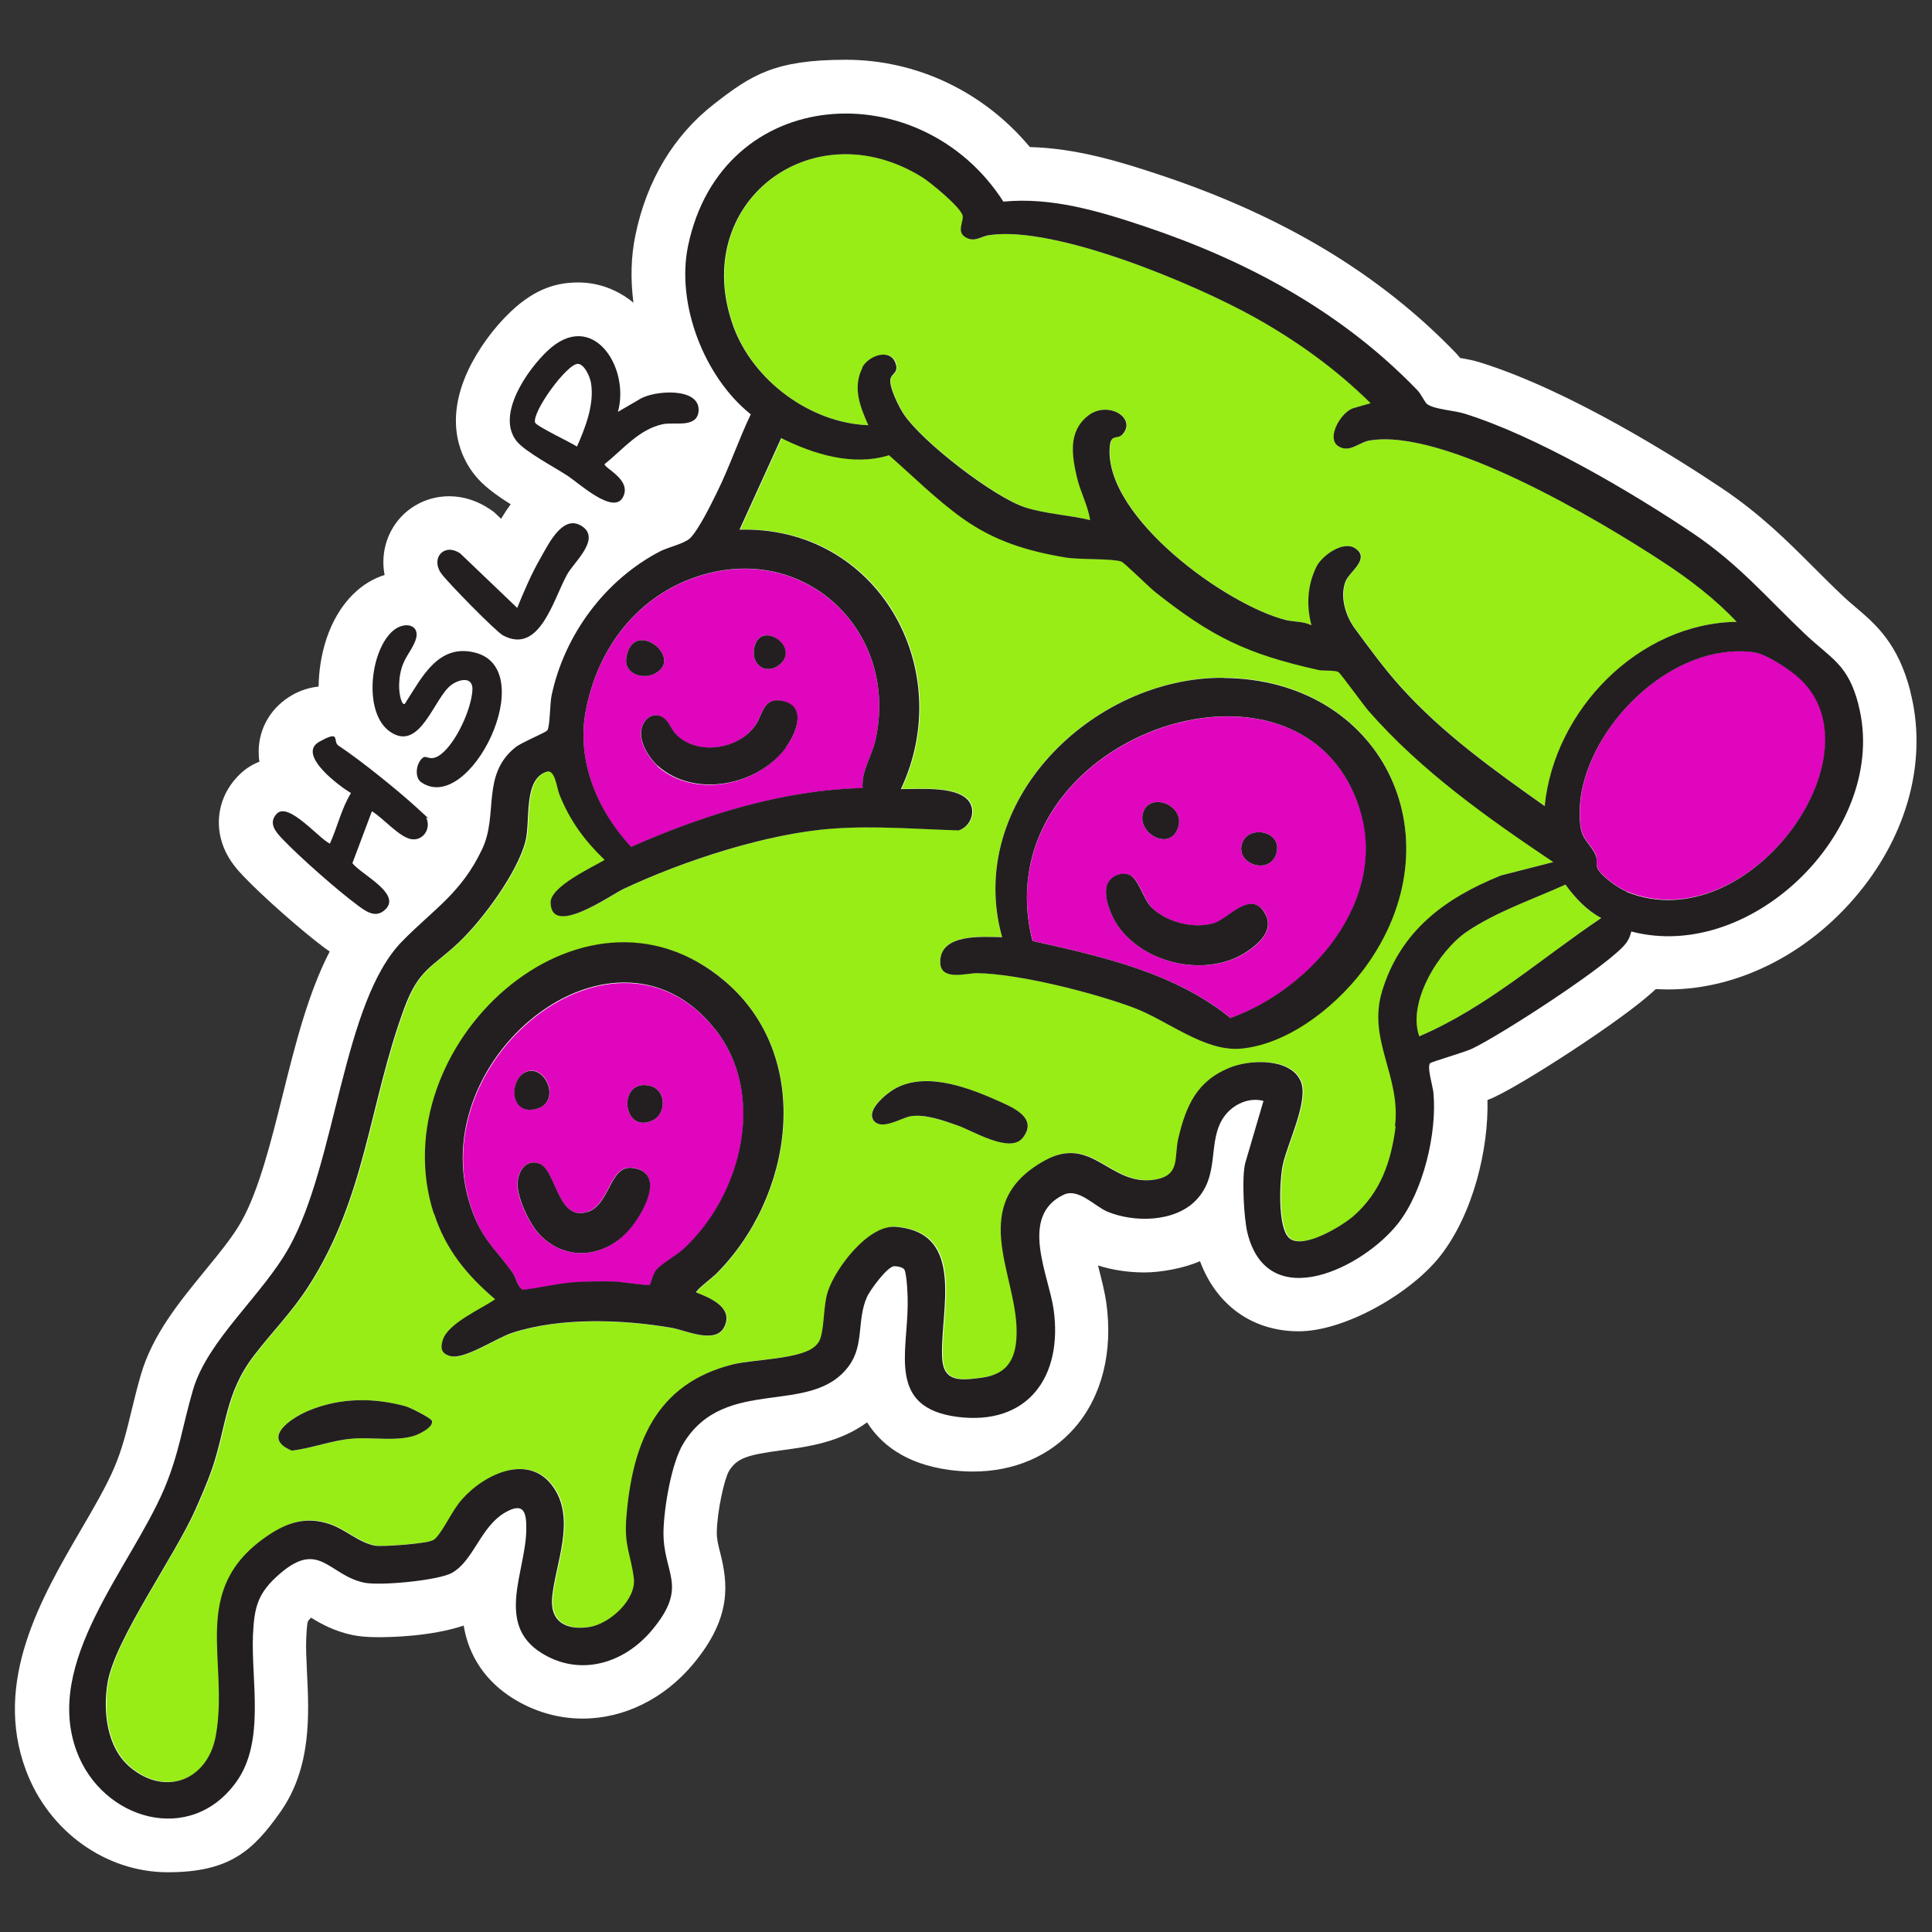<svg xmlns="http://www.w3.org/2000/svg" id="Layer_1" viewBox="0 0 1080 1080"><rect x="0" y="0" width="1080" height="1080" fill="#333333" stroke="none"/><defs><style>      .st0 {        fill: #df06be;      }      .st1 {        fill: #231f20;      }      .st2 {        fill: #fff;      }      .st3 {        fill: #97ed15;      }    </style></defs><path class="st2" d="M1067.9,386.4c-6.9-26.8-19.4-37.4-30.3-46.7-2.6-2.2-5.2-4.4-8-7.1-5.6-5.3-10.8-10.5-15.9-15.6-14.5-14.5-29.6-29.6-50.9-43.9-23.7-15.9-84.4-54.6-135.4-70.5-3.8-1.2-7.7-1.9-11.2-2.5-.7-.9-1.5-1.9-2.4-2.8-42.3-43.9-96.2-76.4-164.7-99.3-22.8-7.6-47.2-15.1-73.4-15.8-25.7-30.8-63-48.8-102.9-48.8s-52.9,8.6-73.7,24.8c-22.5,17.5-37.7,42.9-43.9,73.3-2.5,11.9-2.8,24.7-1.1,37.7-8.9-7.3-19.6-11.3-30.8-11.3s-23.6,2.8-37.9,16.4c-9.5,9-18.4,21.3-23.8,32.9-13.6,29.4-3.6,49,3.6,58.1,4.8,6.1,11.6,11.1,20.3,16.6-2.1,2.8-3.9,5.6-5.4,8.1l-4-3.8-2-1.4c-7-4.8-15-7.4-23-7.4-13.8,0-26.3,7.5-32.6,19.6-3.9,7.5-5.1,16.1-3.5,24.4-6.4,2-12.3,5.6-17.3,10.5-14.4,14-19.4,35.3-19.6,51.9-5,.5-9.9,2-14.5,4.6-11.8,6.6-18.9,18.4-19,31.5,0,2,.1,4,.4,5.9-4.7,1.8-8.9,4.7-12.4,8.5-10.2,10.8-13,25.9-7.5,39.5,3.1,7.7,8.1,12.9,10.8,15.8,10.7,11.3,32.9,30.9,45.7,40.4l.3.2c.7.5,1.5,1.1,2.4,1.7-12.1,23.4-19.3,52.2-26.3,80.3-6.5,26.1-13.3,53.1-22.9,70.3-4.8,8.7-12.5,18-20.6,27.9-14.3,17.5-29.1,35.5-35.7,57.9-2.2,7.5-3.8,14.3-5.4,20.8-2.7,11.1-5,20.7-9.6,31.5-4.5,10.5-11.4,22.3-18.7,34.8-21.9,37.6-49.2,84.5-30.6,134.2,12.7,34.1,44.6,57,79.3,57s47.7-12.2,62.8-33.5c17.6-24.9,16.2-54.5,15-78.3-.3-7.1-.7-13.8-.4-19.3.3-7.2.8-9,1-9.3,0,0,.3-.6,1.7-1.9,5.5,3.4,13.1,7.6,23.2,9.7,3.9.8,8.4,1.2,14.2,1.2s29-.2,47.9-6.5c2.8,17.2,12.4,31.3,27.7,40.8,11.9,7.4,25.3,11.2,38.8,11.2,23.1,0,45.6-11.1,61.7-30.4,22-26.3,19.5-45.4,15.1-62.7-1.1-4.3-1.9-7.5-1.8-11.3.2-11.3,4.1-29.2,6.7-33.8,4.5-7.5,10.4-9.2,29.6-11.8,14.2-1.9,32.3-4.3,47.7-15.6,7.3,11.6,20.8,23.2,46,26.6,4.5.6,9,.9,13.3.9,22.9,0,43-8.7,56.7-24.4,15.3-17.6,21.6-42.5,17.7-70.2-.9-6.1-2.5-12.2-4-18.2-.2-.7-.4-1.6-.6-2.4,8.2,2.6,17,3.9,25.9,3.9s21.8-2.2,31.1-6.3c9.2,24.7,29.4,39.2,55.2,39.2s62.7-21.2,79.1-42.1c18.7-23.9,27.1-60.4,26.4-87.2,1.4-.5,2.6-1,3.6-1.5,10.6-4.9,32.8-18.7,50.1-30.3,22.2-14.9,33.9-24.1,40.4-30.2,2.3.1,4.6.2,6.9.2h0c40.6,0,81.4-21.5,109.3-57.4,25.9-33.4,35.4-73.3,26-109.4Z"></path><g><path class="st3" d="M839.4,489.3l29.3-7.5c-36.8-24.7-73.7-50.8-103.1-84.3-2.9-3.3-15.8-21.2-17-21.9-2-1.1-8.3-.5-11.3-1.2-39.9-8.9-59.4-18.4-91.2-43.6-3.4-2.7-17.4-16.5-18.9-17-5.5-1.8-23.3-.9-31.4-2.3-21.4-3.6-39.5-9.2-57.3-21.8-14.4-10.3-27.8-23.6-41.1-35.3-20.3,6.1-41.9-.5-60.3-9.6l-23.3,51.2c77.2-2.2,121.8,77.7,90.2,145,10.2.1,34-2.3,39,8.5,2.6,5.6-.8,12.8-6.7,14.6-23.4-.7-46.8-2.7-70.2-1-36.8,2.7-83.7,18-117.1,33.7-7.2,3.4-40.6,27.3-40.8,7.6,0-8.9,23.1-19.5,30.2-23.8-11.4-10.9-19.4-21.9-25.3-36.6-1.5-3.8-2.3-14.2-7.1-12.7-13.2,4.2-9,27.2-11.8,38.6-4.4,17.6-23.8,43.9-37,56.5-15.3,14.6-22.6,14.8-30.9,37.3-19.7,53.7-21.3,105.2-53.5,155.3-9.4,14.5-20.2,25.3-30.3,38.5-16.4,21.3-15.4,39.9-23.7,63.9-2.4,6.9-6,15.2-9,22-11.8,26.4-44.9,72.4-49.2,96.8-2.9,16.2-.6,36.9,12.9,47.9,19.8,16.2,43,6.6,47.5-17.7,7.8-42.3-15.5-81.9,29.1-112.1,10.8-7.3,21.2-10.8,34-6.6,9.2,3,16.9,10.6,25.8,12.2,4.2.8,26.6-1.1,30.7-2.4,1.5-.5,2.3-.6,3.5-1.9,5-5.2,8.9-15.2,14.7-21.7,12.9-14.4,38.2-26.2,51.5-5.8,11.6,17.8.8,41.5-1.2,60.2-1.5,14.2,7.6,19.1,20.8,17.1,11.5-1.7,26.3-15.4,24.8-27.4-1.7-13.3-5.5-17.9-4.2-33.4,3.3-41.4,16.3-75.1,59.6-86,11.7-2.9,38.9-2.8,46.4-10.6,1.6-1.6,2.2-2.7,2.8-4.9,1.9-6.9,1.5-17.8,3.8-25,4-13,22.5-37.5,37.9-36.4,40.2,3.1,24.6,48.3,26.1,73.8.8,13.2,10.7,12,21.8,10.6,15.7-2,20-11.9,19.8-26.8-.5-32.4-27.6-70.6,15.6-94.6,26.8-14.9,36.4,14.7,61.7,10.6,14.5-2.4,10.6-12.4,13.1-23.1,4.3-18.2,10.4-32.1,28.8-39.5,11.3-4.5,33.9-5.5,39.6,7.6,4.7,10.8-7.4,34.6-10,46.7-1.8,8.3-3.1,35.4,3.7,41.1,7.7,6.4,29.3-6.8,35.8-12.4,15.2-13.3,21.1-30.5,23.6-50.3,3.6-28.3-15.5-48.2-7.2-75.6,10.3-33.9,35.3-52.1,66.4-64.7ZM241.4,794.2c1.2,3.4-6.9,7.4-9.5,8.3-10.2,3.4-23.9.8-34.8,1.7-11.5,1-22.5,5.5-34,6.7-17.4-7.2-.2-18.5,9.8-22.5,17.4-7.1,35.8-7.2,53.8-2.3,2.5.7,14.2,6.4,14.7,8.1ZM560.7,616.6c7.9,3.6,19.2,9.5,10.9,19.6-7,8.6-27.8-4.1-35.9-6.9-7.8-2.7-18.7-6.6-26.7-5.3-5.4.9-17.2,8.8-21.1,1.6-3.2-5.7,8.1-14.8,12.6-17.2,18.2-9.9,42.7.3,60.1,8.2ZM405.3,548.5c50.2,42.6,38.5,121.1-5.3,164.2-1.4,1.4-11.2,8.9-10.6,9.9,8.1,3,21.1,8.6,15.6,19.4-4.9,9.7-22.1,1.6-29.1.4-27.7-4.8-62.3-6-89.2,2.7-9.3,3-27.1,15.4-35,13-4.8-1.4-5.5-4.4-4-8.9,2.9-9.4,21.5-17.4,29.3-22.8-15.8-13.4-27.7-27.9-34.1-47.8-30.2-93.3,82.7-197.8,162.6-130ZM693.6,586.1c-20.4,1.8-41.2-16-60.2-23-22.4-8.2-63.9-18.9-87.4-19.2-5.8,0-20.4,4.6-20.4-6.2,0-16.1,23.7-14.1,34.6-13.9-21.1-75.6,50.5-145.5,123.7-145,87.9.6,130.8,87.3,81.3,158.9-15.5,22.5-43.7,45.8-71.6,48.3Z"></path><path class="st0" d="M1001.8,375.7c-5.5-4-15.2-10.3-21.6-11.2-43.5-5.6-88.4,37.1-96,78.2-1.2,6.4-1.8,17.5.5,23.5,1.6,4.2,6.2,7.9,7.6,12.3.7,2.3-.4,4.3.9,6.9,2.1,4.5,11.7,11.1,16.4,13,69.5,28.2,147.2-82.6,92.3-122.8Z"></path><path class="st3" d="M820,520.8c-15.5,10.5-33.6,39.4-26.6,58.5,37.6-16,68.2-43.4,101.7-66.1-8.2-4.4-14.6-11.3-20-18.7-18.3,8.2-38.4,15-55.1,26.3Z"></path><path class="st3" d="M501.1,204c1.1,4.5-1.9,4.6-3,7.4-1.5,4.1,4.8,16.5,7.4,20.3,10.4,15.3,50.2,46.1,67.7,51.9,11.4,3.8,24.7,4.3,36.4,7.1-1.3-8.3-5.5-15.7-7.4-23.9-2.8-12.2-4.9-25.7,6.2-34.4,11.1-8.7,27.3,1.3,19.4,10.3-2.9,3.3-6.8-.9-7.3,7.7-2.5,39.1,65.5,88.1,98.9,96.3,4.4,1.1,9.5.6,13.9,2.8-2.9-11-2.3-22.2,2.8-32.7,3-6.2,14.8-14.7,21.5-10.4,9,5.7-3.2,13.2-5.2,18.5-3.3,8.5,0,19.5,5.2,26.5,7.9,10.7,16.4,22.4,25.7,32.7,23.4,26,51.9,46.4,80.4,66.5,5.3-53.6,52.4-102.2,107.3-103-12.1-13-26.3-23.7-41.1-33.4-35.8-23.5-122.7-75.3-164.4-67.9-5.8,1-10.9,7.1-17.2,3.1-7.1-4.6,1.9-19.9,9-21.4l9.1-2.6c-19.6-19.3-41.2-34.8-65.2-48.2-33.2-18.5-110.7-51-147.8-45.8-4.6.7-7.9,4-12.8,1.6-6.4-3.1-1.5-9.3-2.3-12.5-1.2-4.7-18-18.6-22.7-21.5-61.5-38.2-130.2,14.6-105.5,83.3,11,30.5,42.9,54.2,75.5,55.4-4.6-10.4-9-21-3.3-32.1,3.6-7.1,16.6-11.5,19-1.6Z"></path><path class="st0" d="M266.8,683.7c5.4,11.6,12.8,17.9,19.7,27.7,2.3,3.3,2.3,7.3,5.8,9.8,9.8-1,19.5-3.5,29.4-4.3,7.3-.5,15.4-.6,22.7-.3,3.2.1,18.1,2.3,18.9,1.9.4-.2,1.6-5.7,3.4-8.1,2.6-3.5,11.4-8.4,15.4-12,32.6-29.9,46.9-86.3,17.7-122.9-58.5-73.5-172,23.8-132.9,108.3ZM350.3,689c-13.8,14.2-34.3,15.9-48.7,1.2-5.7-5.9-13.4-21.7-12.3-29.9.8-6.7,5.4-12.6,12.5-9.7,8.9,3.6,10,32.5,26.6,26.8,12.9-4.5,12-26.2,25.1-24.6,19.8,2.5,5,27.7-3.2,36.1ZM299,620c-13.8,2.7-14.1-15.5-6-20.3,11.6-6.9,22.1,17.1,6,20.3ZM365.1,626.2c-17.5,8.5-20.2-23.7-1.7-19.2,9.5,2.3,8.9,15.6,1.7,19.2Z"></path><path class="st0" d="M759.8,451.1c-28.8-86.9-165.2-52.3-183.6,31.5-3.2,14.4-2.6,29.2,1.1,43.4,38.6,8.7,79.3,17.6,110.7,43.1,45.9-16.6,88.9-66.6,71.9-118ZM707.7,511.6c4.2,8.5-3.6,15.7-10,20.1-22.1,15.1-57.8,7.7-72.8-14.2-3.7-5.4-7.9-15.5-6.1-22.2,1.4-5.2,7.8-8.1,12.6-6.2,5.3,2.1,8,13.7,12.3,18.1,8.5,8.5,24,12.4,35.4,8.8,8.1-2.6,21.1-19.6,28.7-4.4ZM638.8,455c3-12.7,23.6-5.5,19.9,7.2-4.1,14-22.6,4.2-19.9-7.2ZM694.1,472.4c2.8-11.8,23.2-8.3,19.4,4.7-3.5,12-22,6.4-19.4-4.7Z"></path><path class="st0" d="M352.8,473.5c40.9-18,84.4-31.7,129.4-32.9-.7-9.7,5.1-17.5,7.2-26.9,13.3-59.6-38.2-110.3-97.8-91.9-34.9,10.8-57.6,40.4-64.2,76-5.2,27.8,6.7,55.7,25.4,75.8ZM421.4,363.8c1.7-18.6,26.4-2.9,14.7,7.5-6.8,6-15.5,1.3-14.7-7.5ZM350.1,367.9c3.3-23.1,32.8-.3,16.1,8.6-6.5,3.4-17.4.5-16.1-8.6ZM367.5,428.1c-4.7-4.2-9.7-12.3-9.2-18.8.6-7.4,7.2-12.6,13.4-7.3,2.2,1.9,3.9,6.5,6.7,9.2,12.5,11.7,35.9,7.5,44.5-6.8,3.3-5.4,4-14,13.2-12.7,15.2,2.1,9.5,17.5,3.2,26.1-15.6,21.6-51.3,28.9-72,10.4Z"></path><path class="st1" d="M1038.9,393.9c-5.9-22.7-14.9-25.3-29.9-39.5-21.8-20.7-37-39-62.8-56.4-35.2-23.6-87.5-54.3-127.6-66.8-5.9-1.8-16.4-2.3-20.7-5.2-1.4-.9-3.4-5.7-5.6-7.9-42.2-43.8-95.2-72.4-152.6-91.6-25.4-8.5-51.9-16.4-78.8-13.8-46.3-72.2-157.5-65.9-176.3,24.9-6.7,32.6,9.2,73.4,35.1,94-6.8,14.2-11.8,29.2-18.8,43.4-3.2,6.5-10.4,21.3-15.2,25.9-3,2.9-12,5-16.3,7.1-31,15.9-54,46.9-61.1,81-.9,4.3-.8,16.7-2.3,19.2-.8,1.3-14.3,6.7-17.8,9.5-19.2,15.3-9.6,37.5-18.5,56.6-11.7,25-27.3,33.9-44.9,51.9-33.4,34.1-36.7,123.6-63.2,171.1-15,26.9-45.5,51.7-53.7,79.6-5.8,19.7-7.7,35.6-16.2,55.6-19.1,44.5-67.5,96.5-48.8,146.6,14.3,38.3,63.8,52.9,89.4,16.7,15.9-22.5,8.1-55.9,9.1-81.5.7-16.2,2.7-24,15.3-34.8,21.9-18.7,27,.9,46.8,5.2,8.7,1.9,41.7-1.2,49.2-5.5,12.3-7,15.9-26,30-33.9,10-5.6,11.6-.1,11.5,9.3,0,23.4-17.7,53.2,8.6,69.5,21.6,13.4,46.2,5.7,61.7-12.9,20.9-25,5.9-31.4,6.4-55.4.3-13,4.4-37.8,11-48.7,23.3-38.7,71.5-14.8,92.6-43.5,8.7-11.8,4.4-25.6,10.1-38.5,1.6-3.7,11.4-17.2,15.3-17.3,1.5,0,5.1.5,5.8,2.2,1.3,3.4,1.8,14.9,1.7,19-.1,27.3-11.3,57.8,27.5,63,39.6,5.2,59.3-22.4,54.1-59.9-2.7-19.3-19.5-52.2,5.5-64.2,8.3-4,17.1,6.2,24.5,9.4,14.9,6.2,37.6,6,49.5-6.3,13.9-14.3,6.1-33,15.7-46.7,4.9-6.9,13.8-11.1,22.1-8.9l-10.1,34.4c-2.2,7.5-.9,31.6,1.2,39.7,11.6,45.7,64.8,19.1,84.2-5.7,14-17.9,21.8-50.4,19.7-73-.4-3.8-3.8-14.7-1.8-16.5.9-.8,19.2-6.1,23.2-8,15-6.9,78.6-47.9,86.6-59.5,1.3-1.9,2.1-3.9,2.6-6.1,68.3,18,144.6-58.7,127-126.6ZM482.1,205.6c-5.6,11.1-1.3,21.7,3.3,32.1-32.5-1.2-64.5-25-75.5-55.4-24.7-68.7,44-121.4,105.5-83.3,4.7,2.9,21.6,16.8,22.7,21.5.8,3.3-4,9.5,2.3,12.5,4.9,2.4,8.2-1,12.8-1.6,37.1-5.3,114.5,27.3,147.8,45.8,24,13.4,45.6,28.9,65.2,48.2l-9.1,2.6c-7.1,1.6-16.1,16.8-9,21.4,6.2,4,11.4-2,17.2-3.1,41.7-7.4,128.6,44.4,164.4,67.9,14.8,9.7,29,20.5,41.1,33.4-54.8.8-102,49.3-107.3,103-28.4-20.1-57-40.5-80.4-66.5-9.3-10.3-17.8-22-25.7-32.7-5.2-7-8.6-18-5.2-26.5,2.1-5.3,14.2-12.7,5.2-18.5-6.7-4.3-18.5,4.3-21.5,10.4-5.1,10.4-5.7,21.6-2.8,32.7-4.4-2.2-9.5-1.8-13.9-2.8-33.4-8.2-101.3-57.2-98.9-96.3.5-8.5,4.4-4.3,7.3-7.7,7.9-9.1-8.3-19-19.4-10.3-11.2,8.8-9,22.3-6.2,34.4,1.9,8.2,6.1,15.6,7.4,23.9-11.7-2.8-25-3.4-36.4-7.1-17.5-5.7-57.3-36.5-67.7-51.9-2.6-3.8-8.9-16.2-7.4-20.3,1-2.8,4-3,3-7.4-2.4-9.9-15.4-5.5-19,1.6ZM327.4,397.7c6.6-35.6,29.3-65.2,64.2-76,59.6-18.4,111.1,32.3,97.8,91.9-2.1,9.4-7.9,17.2-7.2,26.9-45,1.2-88.5,14.9-129.4,32.9-18.7-20.1-30.6-47.9-25.4-75.8ZM780.2,629.5c-2.5,19.8-8.4,37-23.6,50.3-6.5,5.6-28.1,18.8-35.8,12.4-6.8-5.6-5.5-32.8-3.7-41.1,2.6-12.1,14.7-35.9,10-46.7-5.7-13.1-28.4-12.2-39.6-7.6-18.4,7.4-24.5,21.3-28.8,39.5-2.5,10.7,1.4,20.7-13.1,23.1-25.3,4.1-34.8-25.5-61.7-10.6-43.3,24.1-16.1,62.3-15.6,94.6.2,15-4.1,24.8-19.8,26.8-11.1,1.4-20.9,2.7-21.8-10.6-1.6-25.5,14-70.7-26.1-73.8-15.3-1.2-33.8,23.4-37.9,36.4-2.3,7.3-1.9,18.1-3.8,25-.6,2.2-1.2,3.3-2.8,4.9-7.5,7.8-34.7,7.7-46.4,10.6-43.4,10.9-56.3,44.6-59.6,86-1.2,15.5,2.5,20.1,4.2,33.4,1.6,11.9-13.3,25.6-24.8,27.4-13.2,2-22.3-2.9-20.8-17.1,2-18.7,12.8-42.4,1.2-60.2-13.3-20.5-38.7-8.6-51.5,5.8-5.8,6.5-9.8,16.4-14.7,21.7-1.2,1.3-2,1.4-3.5,1.9-4.2,1.3-26.5,3.2-30.7,2.4-8.9-1.6-16.6-9.3-25.8-12.2-12.8-4.1-23.2-.7-34,6.6-44.6,30.2-21.3,69.8-29.1,112.1-4.5,24.4-27.8,33.9-47.5,17.7-13.5-11-15.7-31.7-12.9-47.9,4.3-24.3,37.5-70.3,49.2-96.8,3-6.8,6.6-15.1,9-22,8.3-24,7.3-42.6,23.7-63.9,10.1-13.2,20.9-23.9,30.3-38.5,32.2-50,33.8-101.6,53.5-155.3,8.3-22.5,15.7-22.8,30.9-37.3,13.2-12.6,32.6-38.9,37-56.5,2.8-11.4-1.4-34.4,11.8-38.6,4.7-1.5,5.6,8.9,7.1,12.7,5.9,14.7,13.9,25.6,25.3,36.6-7.1,4.2-30.3,14.9-30.2,23.8.2,19.7,33.6-4.2,40.8-7.6,33.4-15.7,80.3-31.1,117.1-33.7,23.4-1.7,46.8.3,70.2,1,5.9-1.8,9.3-9,6.7-14.6-5-10.8-28.8-8.3-39-8.5,31.7-67.3-13-147.2-90.2-145l23.3-51.2c18.4,9.1,40.1,15.8,60.3,9.6,13.3,11.7,26.7,25,41.1,35.3,17.7,12.6,35.9,18.2,57.3,21.8,8.1,1.4,25.9.5,31.4,2.3,1.6.5,15.5,14.3,18.9,17,31.8,25.2,51.3,34.7,91.2,43.6,3,.7,9.3,0,11.3,1.2,1.2.7,14.1,18.6,17,21.9,29.4,33.5,66.3,59.6,103.1,84.3l-29.3,7.5c-31.1,12.6-56.1,30.8-66.4,64.7-8.3,27.4,10.7,47.3,7.2,75.6ZM895.1,513.2c-33.6,22.6-64.2,50.1-101.7,66.1-6.9-19.1,11.1-48,26.6-58.5,16.7-11.3,36.8-18,55.1-26.3,5.4,7.4,11.8,14.3,20,18.7ZM909.5,498.5c-4.7-1.9-14.2-8.5-16.4-13-1.2-2.6-.1-4.6-.9-6.9-1.5-4.4-6-8.2-7.6-12.3-2.3-6-1.7-17.2-.5-23.5,7.6-41,52.5-83.8,96-78.2,6.4.8,16.1,7.2,21.6,11.2,54.9,40.2-22.8,151-92.3,122.8Z"></path><path class="st1" d="M242.7,678.5c6.4,19.9,18.3,34.4,34.1,47.8-7.8,5.4-26.4,13.4-29.3,22.8-1.4,4.6-.8,7.5,4,8.9,7.9,2.4,25.7-10,35-13,26.9-8.7,61.5-7.5,89.2-2.7,7,1.2,24.2,9.3,29.1-.4,5.5-10.8-7.5-16.3-15.6-19.4-.6-1,9.2-8.5,10.6-9.9,43.8-43.1,55.6-121.6,5.3-164.2-79.9-67.8-192.7,36.7-162.6,130ZM399.7,575.3c29.2,36.6,14.8,93.1-17.7,122.9-4,3.7-12.8,8.5-15.4,12-1.8,2.4-3,7.9-3.4,8.1-.8.5-15.6-1.7-18.9-1.9-7.3-.2-15.5-.2-22.7.3-9.9.7-19.5,3.2-29.4,4.3-3.5-2.5-3.4-6.5-5.8-9.8-6.9-9.8-14.3-16.1-19.7-27.7-39.1-84.5,74.4-181.8,132.9-108.3Z"></path><path class="st1" d="M683.9,378.9c-73.2-.5-144.8,69.4-123.7,145-11-.2-34.7-2.2-34.6,13.9,0,10.8,14.6,6.2,20.4,6.2,23.5.3,65,10.9,87.4,19.2,19,7,39.8,24.8,60.2,23,27.9-2.5,56.1-25.8,71.6-48.3,49.5-71.6,6.6-158.3-81.3-158.9ZM687.9,569.1c-31.4-25.5-72-34.4-110.7-43.1-3.7-14.2-4.2-29-1.1-43.4,18.4-83.9,154.8-118.5,183.6-31.5,17,51.4-26,101.4-71.9,118Z"></path><path class="st1" d="M487.9,625.6c4,7.2,15.7-.7,21.1-1.6,8-1.4,18.9,2.5,26.7,5.3,8,2.8,28.8,15.6,35.9,6.9,8.2-10.2-3-16-10.9-19.6-17.4-7.9-42-18-60.1-8.2-4.5,2.4-15.8,11.5-12.6,17.2Z"></path><path class="st1" d="M163.1,810.9c11.5-1.3,22.4-5.8,34-6.7,10.9-.9,24.5,1.7,34.8-1.7,2.6-.9,10.7-4.8,9.5-8.3-.6-1.6-12.2-7.4-14.7-8.1-18-4.9-36.4-4.8-53.8,2.3-10,4.1-27.2,15.4-9.8,22.5Z"></path><path class="st1" d="M439.4,417.7c6.2-8.6,12-24-3.2-26.1-9.2-1.3-10,7.4-13.2,12.7-8.6,14.2-32,18.5-44.5,6.8-2.8-2.6-4.5-7.3-6.7-9.2-6.2-5.2-12.9,0-13.4,7.3-.5,6.5,4.5,14.6,9.2,18.8,20.7,18.5,56.4,11.2,72-10.4Z"></path><path class="st1" d="M350.1,367.9c-1.3,9.1,9.6,12.1,16.1,8.6,16.7-8.9-12.8-31.7-16.1-8.6Z"></path><path class="st1" d="M436.1,371.3c11.8-10.4-12.9-26.1-14.7-7.5-.8,8.8,7.8,13.5,14.7,7.5Z"></path><path class="st1" d="M328.5,677.4c-16.6,5.8-17.7-23.1-26.6-26.8-7.2-2.9-11.7,3-12.5,9.7-1,8.2,6.6,24,12.3,29.9,14.3,14.7,34.9,13,48.7-1.2,8.1-8.4,23-33.6,3.2-36.1-13-1.7-12.2,20.1-25.1,24.6Z"></path><path class="st1" d="M292.9,599.8c-8.1,4.8-7.8,23,6,20.3,16.1-3.2,5.6-27.1-6-20.3Z"></path><path class="st1" d="M365.1,626.2c7.2-3.5,7.8-16.8-1.7-19.2-18.5-4.5-15.8,27.7,1.7,19.2Z"></path><path class="st1" d="M679,515.9c-11.4,3.6-26.9-.3-35.4-8.8-4.4-4.4-7.1-15.9-12.3-18.1-4.8-1.9-11.2,1-12.6,6.2-1.8,6.6,2.4,16.8,6.1,22.2,15.1,22,50.7,29.4,72.8,14.2,6.4-4.4,14.2-11.5,10-20.1-7.5-15.2-20.6,1.8-28.7,4.4Z"></path><path class="st1" d="M658.7,462.2c3.7-12.7-16.9-19.9-19.9-7.2-2.7,11.4,15.8,21.2,19.9,7.2Z"></path><path class="st1" d="M694.1,472.4c-2.6,11.1,15.9,16.7,19.4,4.7,3.8-13-16.7-16.5-19.4-4.7Z"></path></g><path class="st1" d="M345.3,230.3l11.7-6.8c7.8-5.4,34.7-7.4,33.5,6.4-.9,9.6-13.6,5.9-19.9,7.2-13.4,2.8-22.4,14.2-32.6,22.3-.6,2.2,15.5,8.7,10.2,18.6s-24.5-7.8-30.7-11.9c-7.3-4.8-24-13.6-28.7-19.5-11.7-14.7,6.1-40,17.3-50.5,25-23.7,46.3,9.2,39.3,34.2ZM322.5,249.7c4.7-10.6,9.8-23.6,7.9-35.5-.5-3.3-3.5-10.4-7.2-10.8-5.9-.6-25.8,26.7-24.1,32.8.6,2,20.1,11.2,23.4,13.4Z"></path><path class="st1" d="M224.8,392.6c1.2,2.2,1.9.2,2.6-.9,8.6-13.3,17.8-32,38.1-26.9,37.1,9.3-2.9,91.2-30,72.5-4.3-3-2.6-11.7,1.3-14,1.8-1,4.1,2.6,9.6-1.6,8.6-6.5,17.2-25.5,17.7-36.1.3-7.5-7.1-6.1-11.7-2.8-9.8,7-17.4,38-34.4,26.2-14.8-10.3-11.3-43.8.8-55.6,6.9-6.8,17-4.4,13.3,5-2.6,6.6-6.8,9.5-8.4,18.5s.5,14.7,1.1,15.7Z"></path><path class="st1" d="M238.3,457.2c2.8,5.9-1.7,13-8.4,11.9s-15.8-11.9-22-15.6l-10.9,29c4.6,6.3,29.5,17.9,17.2,26.9-5.1,3.7-10.3-.4-14.5-3.5-11.2-8.3-32.3-26.9-41.8-36.9-3.6-3.8-8.2-8.8-3.2-14.1,6.5-6.9,23.6,13.9,29.7,16.7,4.3-9.4,6.4-19.5,11.8-28.3-6.3-3.6-30.4-21.5-17.8-28.6s7.3-.2,10.8,2.1c12.1,8,33.1,24.9,44,34.9s4.6,4.2,5.2,5.5Z"></path><path class="st1" d="M289.1,339.9c3.9-9.6,8-19.2,13.2-28.2,4.5-7.9,12.5-24.6,23.1-17.5s-4.6,20.1-8.3,26.8c-7.7,13.7-15.3,45.2-35.9,34.2-4.2-2.3-31.3-30-34.6-34.7-6-8.7,1.8-17.2,10.7-11.1l31.9,30.5Z"></path></svg>